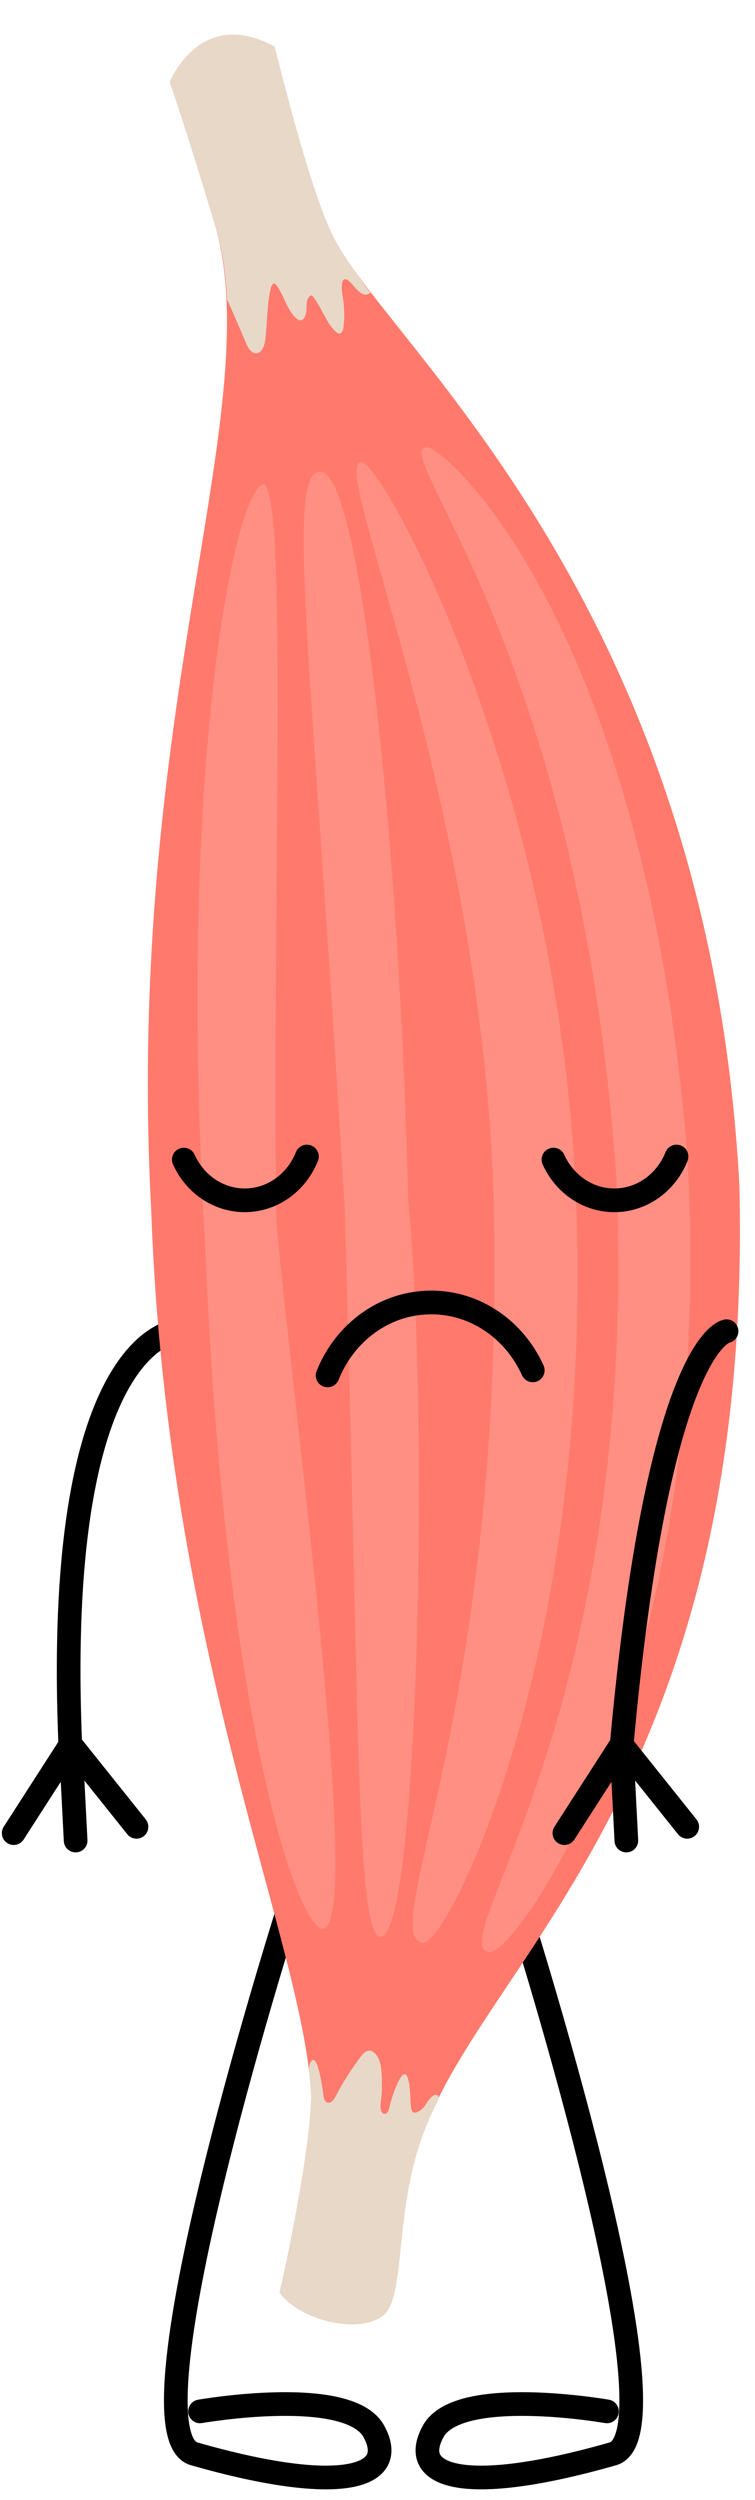 <?xml version="1.0" encoding="UTF-8"?>
<!DOCTYPE svg PUBLIC '-//W3C//DTD SVG 1.0//EN'
          'http://www.w3.org/TR/2001/REC-SVG-20010904/DTD/svg10.dtd'>
<svg height="542.7" preserveAspectRatio="xMidYMid meet" version="1.0" viewBox="-0.4 -6.2 164.1 542.7" width="164.1" xmlns="http://www.w3.org/2000/svg" xmlns:xlink="http://www.w3.org/1999/xlink" zoomAndPan="magnify"
><g
  ><g
    ><path d="m 838.297,967.391 c 0,0 280.643,-875.02 160.234,-909.43 C 756.082,-11.328 663.621,19.75 704.988,94.769 746.363,169.781 988.902,127.25 988.902,127.25" fill="none" stroke="#000" stroke-linecap="round" stroke-linejoin="round" stroke-miterlimit="10" stroke-width="38.681" transform="matrix(.133 0 0 -.133 0 534.2)"
      /><path d="m 474.539,967.391 c 0,0 -280.641,-875.02 -160.234,-909.43 C 556.75,-11.328 649.215,19.75 607.848,94.769 566.477,169.781 323.934,127.25 323.934,127.25" fill="none" stroke="#000" stroke-linecap="round" stroke-linejoin="round" stroke-miterlimit="10" stroke-width="38.681" transform="matrix(.133 0 0 -.133 0 534.2)"
      /><path d="m 284.332,1890.33 c 0,0 -202.113,-13.24 -172.113,-683.24" fill="none" stroke="#000" stroke-linecap="round" stroke-linejoin="round" stroke-miterlimit="10" stroke-width="38.681" transform="matrix(.133 0 0 -.133 0 534.2)"
      /><g id="change1_1"
      ><path d="m 453.73,321.332 c 1.399,-0.273 57.122,257.027 51.211,331.367 -16.769,248.852 -235.027,716.611 -260.843,1434.421 -43.477,815.36 187.207,1296.49 106.586,1600.79 -51.629,173.37 -76.692,241.63 -76.231,241.75 0.289,-0.68 48.715,123.45 170.969,57.54 1.078,0 54.609,-228.39 96.371,-310.81 C 628.746,3500.97 1154.76,3082.76 1205.35,2127.44 1227.88,1176 804.645,872.852 696.012,599.199 637.477,463.738 663.23,311.109 621.012,282.172 578.969,253.66 487.211,276.23 453.73,321.332" fill="#ff7a6c" transform="matrix(.133 0 0 -.133 0 534.2)"
      /></g
      ><g id="change2_1"
      ><path d="m 696.012,599.199 c 5.539,12.762 11.523,25.231 17.929,37.551 0,0.801 0.02,1.59 0.039,2.391 0.071,3.918 -3.25,5.578 -6.667,4.558 -1.985,-0.578 -3.692,-1.949 -5.227,-3.449 -2.977,-2.891 -5.926,-6.398 -7.996,-10.07 -2.891,-5.09 -6.66,-9.371 -11.438,-12.551 -2.617,-1.738 -5.586,-2.918 -8.66,-2.731 -1.437,0.102 -2.707,1.122 -3.496,2.403 -0.801,1.301 -1.172,2.801 -1.465,4.32 -1.582,8.359 -1.054,17.07 -1.906,25.539 -0.867,8.59 -1.23,18.828 -4.707,26.602 -0.566,1.269 -1.309,2.488 -2.43,3.23 -6.484,4.18 -14.804,-17.551 -16.652,-21.922 -4.324,-10.3 -7.488,-21.082 -10.047,-31.968 -0.859,-3.68 -2.031,-7.891 -5.273,-9.52 -2.246,-1.141 -5.078,-0.551 -6.707,1.359 -5.141,6.118 -0.598,25.77 -0.364,33.348 0.379,13.02 0.246,26.051 -1.035,38.941 -1.816,18.168 -16.055,41.661 -32.379,20.25 -15.691,-20.539 -29.722,-42.492 -41.801,-65.468 -1.597,-3.032 -3.222,-6.172 -5.742,-8.403 -2.519,-2.25 -6.211,-3.41 -9.121,-1.898 -3.527,1.82 -4.547,6.48 -5.176,10.57 -0.632,4.821 -8.351,65.961 -18.648,57.86 -3.219,-2.539 -4.152,-7.082 -4.863,-11.2 -0.16,-0.929 -0.364,-1.851 -0.528,-2.769 1.571,-11.652 2.711,-22.832 3.289,-33.473 5.911,-74.34 -49.816,-331.64 -51.211,-331.367 33.481,-45.102 125.254,-67.672 167.282,-39.16 42.218,28.93 16.457,181.578 75,317.027" fill="#e8d8c8" transform="matrix(.133 0 0 -.133 0 534.2)"
      /></g
      ><g id="change2_2"
      ><path d="m 274.453,3929.66 c -0.473,-0.12 24.61,-68.38 76.231,-241.75 9.597,-32.64 15.113,-70.65 17.312,-113.09 10.551,-23.86 20.93,-47.79 31.195,-71.8 3.481,-8.16 9.493,-17.88 17.809,-16.47 3.066,0.52 5.645,2.59 7.582,5.1 4.609,6.01 5.594,14.19 6.406,21.92 0.336,3.2 0.664,6.42 1,9.61 1.114,9.47 2.922,78.12 12.817,77.16 2.297,-0.23 3.972,-2.43 5.324,-4.43 11.035,-16.22 15.629,-36.93 29.398,-50.81 12.18,-12.29 17.789,1.81 18.411,13.79 0.222,4.42 -0.165,8.95 0.828,13.23 1.007,4.27 3.847,8.43 7.984,9.05 15.277,-17.52 21.566,-42.53 38.133,-58.68 2.082,-2.03 4.695,-4.01 7.422,-3.56 3.976,0.66 5.441,5.78 5.933,10.04 1.797,15.01 1.625,30.39 -0.519,45.53 -1.305,9.3 -3.371,18.84 -1.379,27.88 0.289,1.3 0.672,2.62 1.527,3.58 1.719,1.93 4.824,1.73 7.031,0.28 6.723,-4.44 12.219,-13.57 18.743,-18.93 2.875,-2.35 6.039,-4.64 9.589,-5.07 3.391,-0.41 6.481,0.94 9.18,3.12 -26.328,35.36 -47.191,65.51 -60.617,91.03 -41.75,82.43 -95.313,310.81 -96.371,310.81 -122.242,65.92 -170.668,-58.2 -170.969,-57.54" fill="#e8d8c8" transform="matrix(.133 0 0 -.133 0 534.2)"
      /></g
      ><g id="change3_1"
      ><path d="M 426.57,3272.66 C 378.414,3257.84 286.09,2792.32 332.438,2028.55 363.582,1261.32 482.672,917.09 524.379,915.059 c 65.93,5.031 -44.828,822.301 -75.734,1151.871 -7.692,513.47 20.191,1211.03 -22.075,1205.73" fill="#ff8f83" transform="matrix(.133 0 0 -.133 0 534.2)"
      /></g
      ><g id="change3_2"
      ><path d="m 518.996,3293.53 c -55.195,-5.91 -11.695,-309.65 40.93,-1195.99 24.375,-799.57 17.234,-1189.72 58.289,-1195.642 62.633,-6.816 80.504,853.492 45.914,1199.962 -12.344,534.99 -74.641,1197.53 -145.133,1191.67" fill="#ff8f83" transform="matrix(.133 0 0 -.133 0 534.2)"
      /></g
      ><g id="change3_3"
      ><path d="M 795.25,877.141 C 827.613,859.129 1172.53,1306.91 1119.54,2187.88 1044.98,3063.69 714.324,3342.16 693.348,3333 635.152,3323.49 943.699,2999.65 1004.04,2144.3 1043.27,1270.42 721.512,891.789 795.25,877.141" fill="#ff8f83" transform="matrix(.133 0 0 -.133 0 534.2)"
      /></g
      ><g id="change3_4"
      ><path d="M 686.531,892.391 C 722.906,876.25 969.938,1360.48 938.016,2113.32 909.234,2792.15 616.254,3320.71 586.262,3308.81 537.223,3300.52 783.445,2756.03 803.766,2107.75 824.938,1290.23 614.117,909.059 686.531,892.391" fill="#ff8f83" transform="matrix(.133 0 0 -.133 0 534.2)"
      /></g
      ><path d="m 532.359,1818.16 c 27.911,69.99 93.254,119.1 169.414,119.1 73.106,0 136.25,-45.27 165.879,-110.8" fill="none" stroke="#000" stroke-linecap="round" stroke-linejoin="round" stroke-miterlimit="10" stroke-width="38.681" transform="matrix(.133 0 0 -.133 0 534.2)"
      /><path d="m 498.582,2175.45 c -16.742,-42 -55.953,-71.46 -101.648,-71.46 -43.86,0 -81.746,27.15 -99.524,66.47" fill="none" stroke="#000" stroke-linecap="round" stroke-linejoin="round" stroke-miterlimit="10" stroke-width="38.681" transform="matrix(.133 0 0 -.133 0 534.2)"
      /><path d="m 1102.6,2175.45 c -16.74,-42 -55.95,-71.46 -101.65,-71.46 -43.852,0 -81.743,27.15 -99.516,66.47" fill="none" stroke="#000" stroke-linecap="round" stroke-linejoin="round" stroke-miterlimit="10" stroke-width="38.681" transform="matrix(.133 0 0 -.133 0 534.2)"
      /><path d="m 19.344,1071.09 93.183,144.72 107.543,-134.4" fill="none" stroke="#000" stroke-linecap="round" stroke-linejoin="round" stroke-miterlimit="10" stroke-width="38.681" transform="matrix(.133 0 0 -.133 0 534.2)"
      /><path d="m 120.594,1059 -8.067,156.81" fill="none" stroke="#000" stroke-linecap="round" stroke-linejoin="round" stroke-miterlimit="10" stroke-width="38.681" transform="matrix(.133 0 0 -.133 0 534.2)"
      /><path d="m 1184.33,1890.33 c 0,0 -112.11,-13.24 -172.11,-683.24" fill="none" stroke="#000" stroke-linecap="round" stroke-linejoin="round" stroke-miterlimit="10" stroke-width="38.681" transform="matrix(.133 0 0 -.133 0 534.2)"
      /><path d="m 919.344,1071.09 93.186,144.72 107.54,-134.4" fill="none" stroke="#000" stroke-linecap="round" stroke-linejoin="round" stroke-miterlimit="10" stroke-width="38.681" transform="matrix(.133 0 0 -.133 0 534.2)"
      /><path d="m 1020.59,1059 -8.06,156.81" fill="none" stroke="#000" stroke-linecap="round" stroke-linejoin="round" stroke-miterlimit="10" stroke-width="38.681" transform="matrix(.133 0 0 -.133 0 534.2)"
    /></g
  ></g
></svg
>
